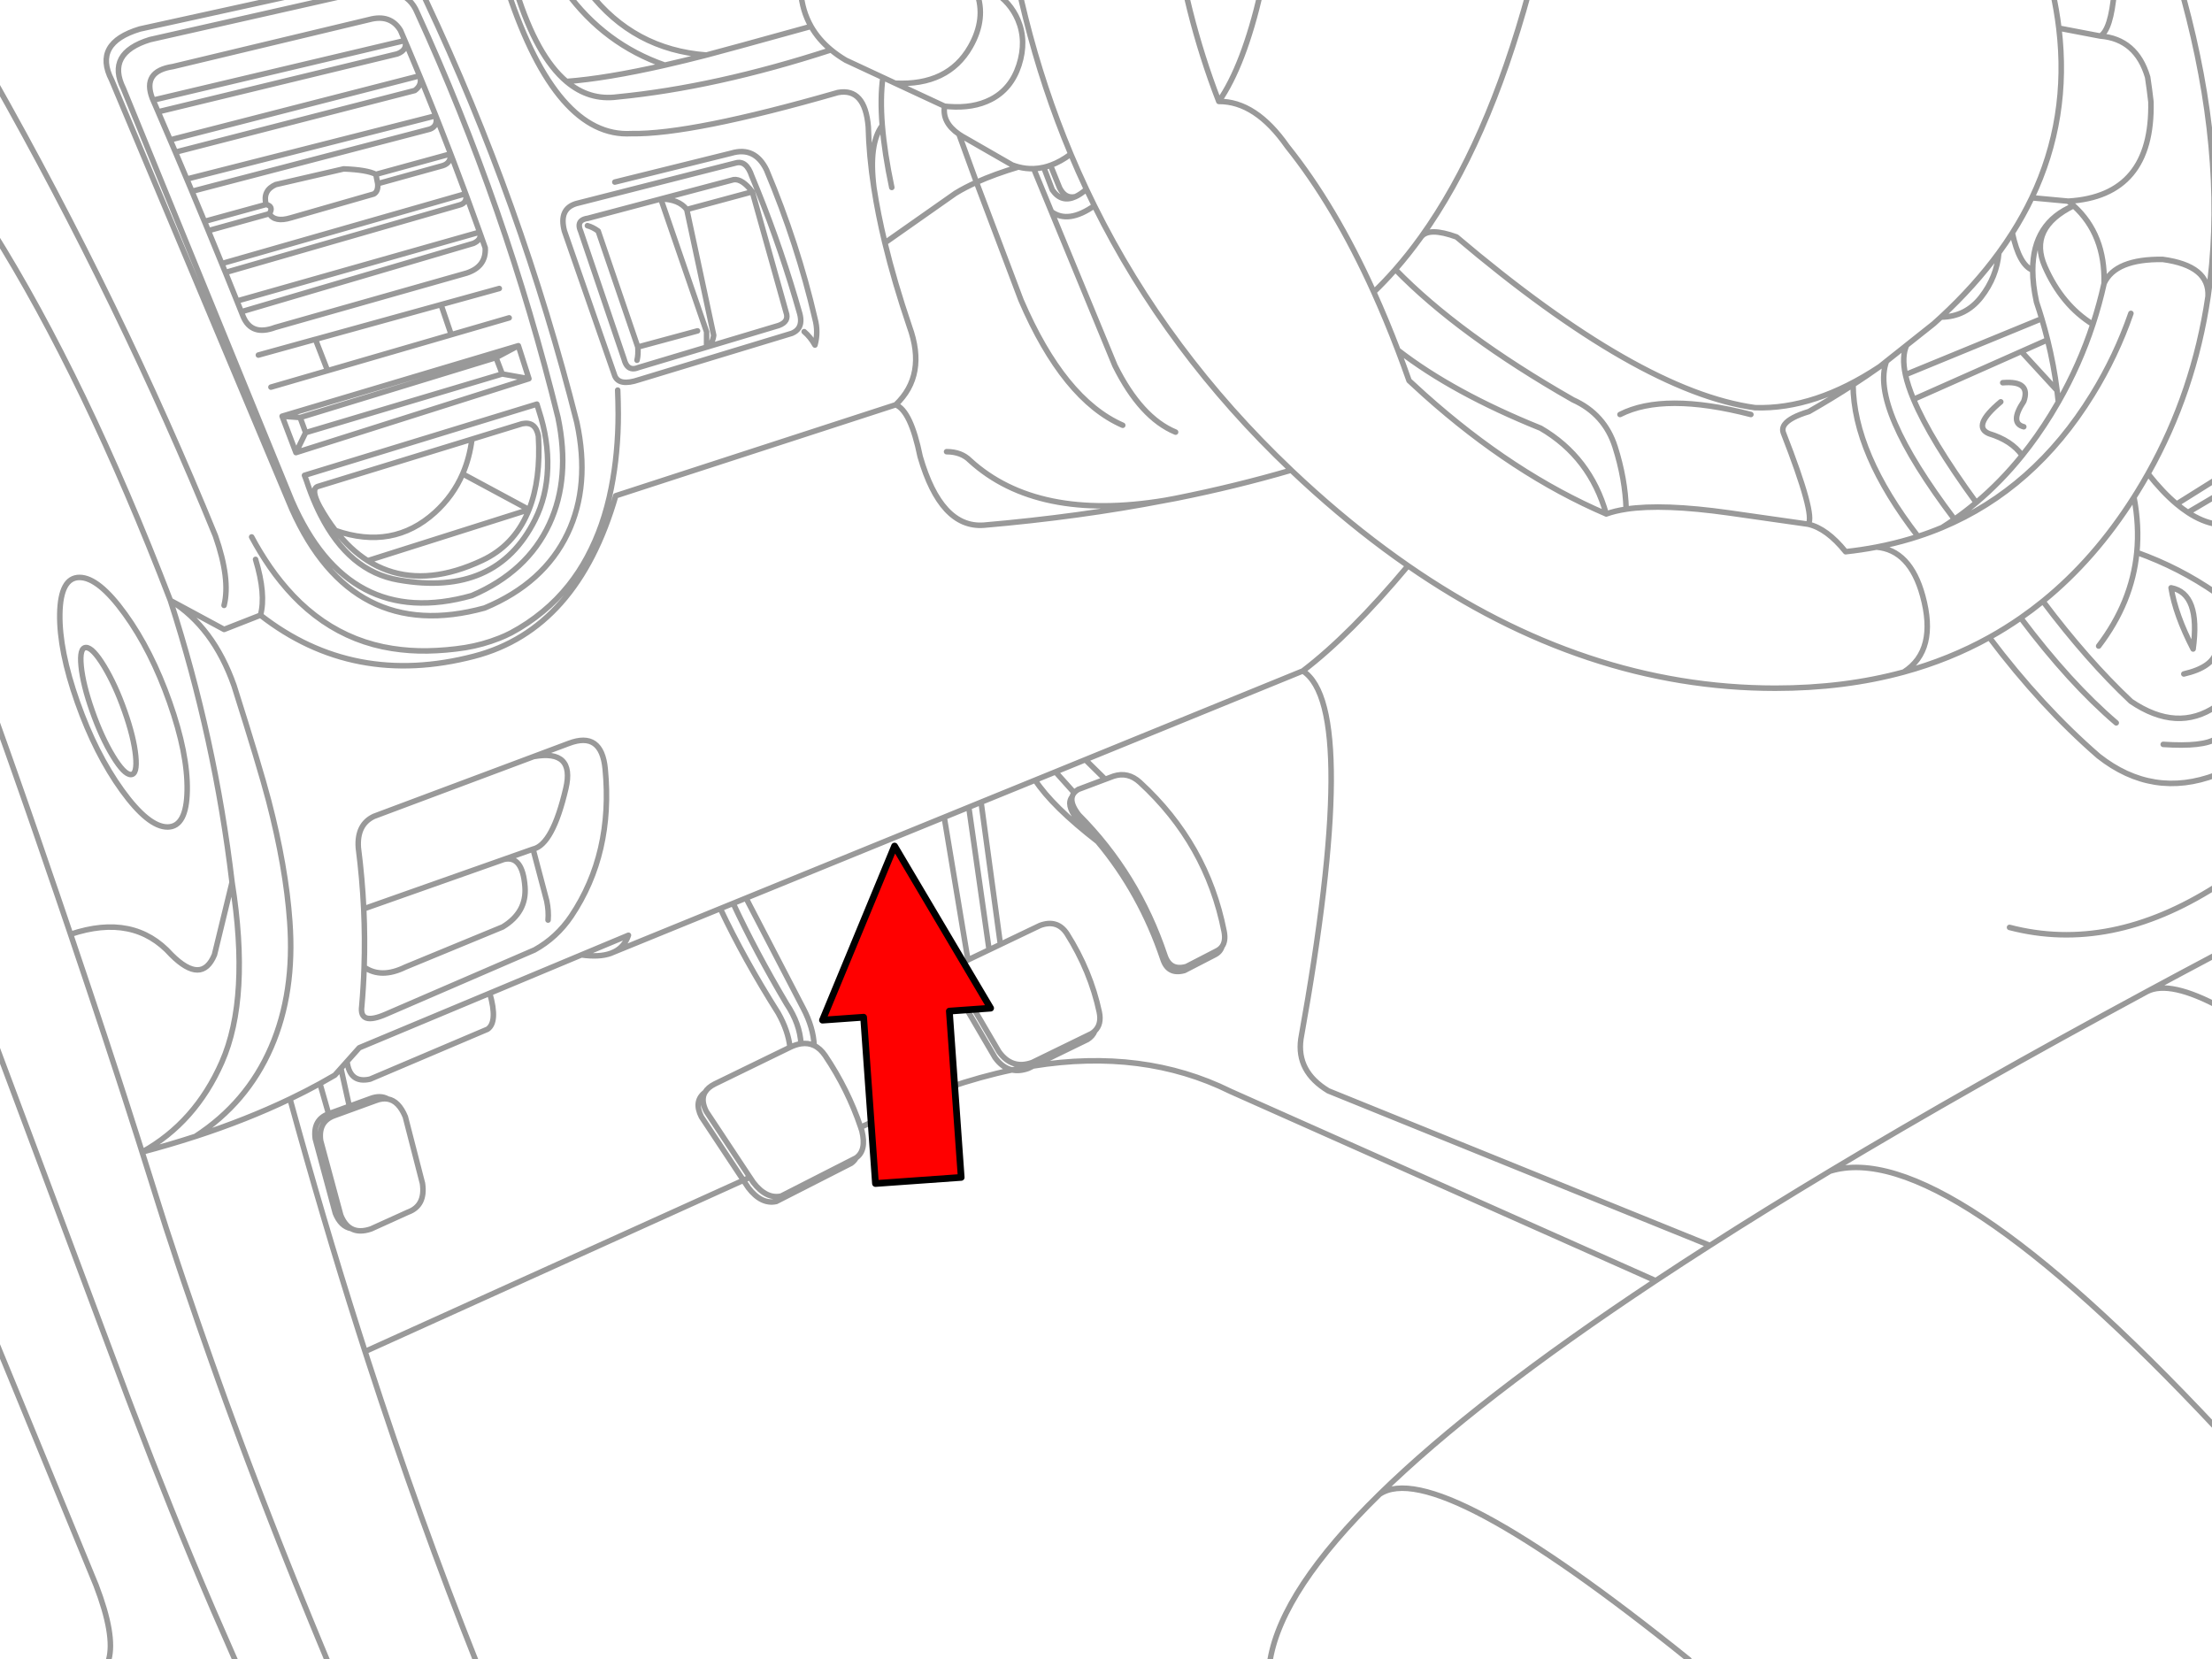 <svg xmlns="http://www.w3.org/2000/svg" xmlns:xlink="http://www.w3.org/1999/xlink" preserveAspectRatio="none" width="400" height="300" viewBox="0 0 400 300"><defs><path fill="#f00" d="M188.15-247.25v46h89.25v22.15l90.2-45.1-90.2-45.1v22.05h-89.25z" id="b"/><path id="a" stroke="#999" stroke-linejoin="round" stroke-linecap="round" d="M371.548-1.5q.743 3.339 1.134 6.6l7.499 1.431h.004q1.91-1.103 2.525-8.031m-2.525 8.031q6.511.521 8.562 7.411m.602 4.532q.355 17.036-14.968 17.944.507.4.975.824 5.723 5.197 5.519 14.042 2.054-4.439 10.613-4.323 8.513 1.145 8.195 6.706m-25.302-17.249l-6.591-.611q-1.541 3.234-3.53 6.37 1.258 5.833 3.69 6.733.005-8.631 7.406-11.668-8.263 4.061-5.2 11.025 3.063 6.963 8.682 10.449m-14.578-16.54q-1.141 1.801-2.432 3.57-.39 4.403-3.207 8.026-2.8 3.597-7.273 3.632-.661.611-1.342 1.218l-4.877 3.871q-.93 2.023-.217 5.333l24.677-10.139q-.45-1.508-.957-3.021-.681-3.137-.682-5.759m-23.038 18.919q.434 1.997 1.466 4.465l19.504-8.66 4.753-2.109q-.475-1.914-1.045-3.836m-7.761-11.942q-4.387 6.019-10.48 11.659m21.333-52.305q1.962 16.332-4.89 30.706m2.844 25.718q1.14 4.605 1.714 9.147.136 1.057.239 2.109m28.824 13.825l-7.406 4.638q1.028.861 2.042 1.524l5.364-3.163m-15.136.408q.984 5.161.514 9.989 7.759 2.775 14.374 7.38m-12.345-21.621q2.634 3.345 5.187 5.484m-31.486-21.958q5.145-.43 3.809 3.367-2.617 3.939 0 4.607m-4.164-4.518q-5.314 4.454-2.126 5.759 4.092 1.245 5.998 3.947m-26.378 16.593q6.103.509 8.376 8.828 2.697 9.869-3.424 13.785m13.112-30.675q-8.295-11.391-11.344-18.684m50.604 45.187q1.373-10.074-3.987-11.074.786 4.866 3.987 11.074zm-10.193-17.479q-.889 9.06-6.906 16.948m-14.108-5.09q8.875 11.803 17.289 18.99m-13.267-22.011q7.962 10.607 15.925 18.113 8.376 5.687 15.442.886m-41.067-12.443q9.394 12.471 19.778 21.479 9.82 7.73 21.289 3.367m-5.116-47.472q2.602 1.707 5.116 2.122m-35.282-31.255l6.467 7.039m22.95 51.326q5.177-1.196 5.865-4.075m-9.595 16.824q7.265.485 9.595-1.063m-47.379-39.681q-15.358-20.324-12.306-28.611l-1.227.975q-2.33 1.658-4.824 3.278.11 12.374 11.761 27.464m-94.152-33.723q10.001 7.74 25.851 14.131 8.962 5.235 11.863 15.521 1.55-.565 3.606-.873-.172-5.513-2.011-11.282-1.89-5.929-7.61-8.505-20.682-11.801-32.159-23.601-1.903 2.169-3.903 4.093 2.261 5.006 4.363 10.516zm0 0q1.032 2.701 2.024 5.524m21.701-70.409q-7.554 27.721-19.526 44.394 1.38-1.827 6.414 0 33.088 28.027 54.033 30.901 10.848.349 22.569-7.428m-87.676-17.59q2.408-2.746 4.66-5.883m-29.014-44.394q-3.101 13.428-7.601 19.862 6.676-.043 12.385 8.133 8.607 10.736 15.668 26.374m-14.959 32.239q-9.935 2.91-20.775 5.081l-2.06.385q-15.491 2.998-32.801 4.492-7.763.564-11.517-12.403-1.698-8.312-4.43-9.391l-50.675 16.469q-6.968 24.194-25.648 29.049-21.839 5.691-38.662-7.433l-6.582 2.582-9.719-5.24q7.778 4.805 11.517 15.415 4.695 14.813 6.263 20.819 3.127 11.987 3.827 21.873.939 12.837-3.384 22.786-4.376 10.064-13.705 16.119 9.253-3.01 17.129-6.782 2.801-1.344 5.426-2.782 1.367-.75 2.684-1.524l1.107-1.24 1.107-1.24 2.215-2.481 23.619-9.874 16.593-6.937 8.514-3.557q-.712 2.09-2.569 3.008l19.194-7.832 2.326-.948 2.33-.952 35.876-14.635 4.447-1.816 2.224-.908 9.794-3.991 3.677-1.497 5.404-2.206 39.371-16.062q8.531-6.488 19.039-19.043m39.486-10.25q6.646-1 18.578.678l14.374 2.051h.004q1.321-1.631-4.483-16.491-.322-.822.217-1.568.922-1.28 4.39-2.33 4.186-2.386 7.991-4.859m-1.347 30.228q-3.385-4.209-6.768-4.979m-34.073-19.858q7.989-4.074 23.694 0m-81.102 46.422q10.432 6.702-.354 66.613-.83 5.899 4.961 9.391l69.076 27.986q10.206-6.527 21.718-13.439 25.48-15.299 57.35-32.491l.075-.04q6.133-3.31 12.505-6.689m-178.479 24.748l77.018 34.294q4.745-3.144 9.812-6.383m-79.6 74.976q2.193-12.687 19.796-29.94 17.436-17.087 49.993-38.653m64.048-63.951q18.207 4.759 37.413-7.442m-12.505 19.039q4.103-2.101 13.417 2.937m-56.947-119.919l-3.65 2.897m-10.246 146.616q20.351-6.369 69.931 46.511m-224.414-260.019q1.824 4.867-1.116 9.993-4.03 7.037-13.599 6.574l8.948 4.164q.397.044.784.071 4.409.329 7.561-1.276 3.712-1.887 5.121-6.237 1.417-4.412-.204-8.213-1.382-3.207-4.403-5.076m-8.859 20.731q-.49 2.931 2.6 5.067.585.404 1.298.78l8.328 4.784q.576.219 1.152.368 1.375.353 2.751.306.907-.033 1.816-.239.614-.141 1.227-.363 1.836-.66 3.672-2.038m-20.243-3.597l3.167 8.704q3.272-1.475 7.61-2.773m12.297 4.035q-1.047.904-1.976 1.333-2.546 1.179-4.199-1.218l-1.555-4.084m1.227-.363l1.657 4.093q1.025 2.017 2.87 1.573m-7.57-5.063l3.211 7.787q3.041 2.233 7.77-1.081m-36.668-3.305q-1.319-6.242-1.723-11.225-2.5 3.305-1.515 11.256.733 4.783 1.989 9.993l12.757-8.961q1.682-1.037 3.818-1.998l8.053 21.302q7.731 18.009 18.427 22.68m-12.908-38.662l11.49 27.853q4.7 9.459 10.985 12.049m-67.853-79.724q.268 3.472 1.86 6.281 1.341 2.359 3.615 4.248 1.208 1.003 2.675 1.874l6.715 3.127 2.224 1.037m-2.334 7.646q-.399-4.967.111-8.682m-67.835-15.53q8.81 26.465 22.316 25.692 10.892.18 37.386-7.442 4.895-.888 5.493 6.201.119 5.19 1.014 11.016m-46.896-1.006l21.085-5.227q4.264-1.27 6.37 3.012 5.662 13.466 8.771 26.932.656 2.392 0 4.784-.81-1.459-1.949-2.423m-9.471-28.141q.533 1.276 1.05 2.56 4.4 10.931 7.623 22.334.417 1.588-.173 2.547-.398.639-1.245.997l-27.721 8.416q-3.546 1.193-4.341-.709l-9.125-26.223q-1.054-3.993 2.126-4.961l28.881-7.353q1.938-.55 2.924 2.392zm-33.585-33.399q6.927 9.509 17.834 13.298 3.565-.809 7.517-1.829-13.17-.986-21.275-11.468m17.727 39.424l11.863-3.203q-1.81-2.374-3.358-2.202l-13.2 3.499q3.262.038 4.695 1.905zm0 0l4.873 22.768q-.212 1.646-1.285 2.144l13.059-3.916q1.944-.716 1.329-2.392l-6.113-21.807m-20.633 31.818l12.354-3.703.004-2.764-8.283-24.053-13.2 3.499q-1.484.208-1.564 1.196-.038.474.248 1.13l7.871 23.189q.415 1.615 1.506 1.705.47.042 1.063-.199zm10.72-6.644l-10.808 2.924q.1 1.411-.146 2.392m12.593-2.374h-.004m32.279-18.875q1.726 7.161 4.438 15.136 3.186 8.79-2.481 14.175m-34.272-63.304q3.232-.836 18.946-5.187m64.075 85.793q-23.169 3.841-35.291-7.211-1.565-1.586-4.252-1.599m-68.81-67.016q7.204-.541 17.816-2.95m-17.816 2.95q4.105 3.481 9.205 2.8 17.829-1.734 38.688-8.518m-56.938-10.529q3.669 11.692 9.045 16.248m-73.908 5.493l-.913-2.113m.913 2.113l43.291-10.485q1.932-.738 1.364-2.414l-45.568 10.786-.137-.315q-1.88-4.919 3.721-5.759l35.526-8.505q3.843-1.042 5.67 1.949l.788 1.843.802 1.891q.943 2.235 1.878 4.496l.004.004.895 2.193q1.018 2.499 2.024 5.032v.004q.385.965.766 1.936.967 2.46 1.922 4.952l.598 1.568q1.069 2.807 2.122 5.652l.571 1.55q.988 2.685 1.962 5.404l.018.049.527 1.484.461 1.298q.216 3.404-3.38 4.585l-34.64 9.834q-4.258 1.603-5.772-1.936l-.049-.115-.315-.788-.78-1.945q-1.038-2.585-2.086-5.169l-.656-1.604q-1.214-2.981-2.445-5.962l-.695-1.679q-1.126-2.724-2.268-5.448l-.93-2.215q-1.023-2.435-2.06-4.873l-.948-2.215q-1.086-2.543-2.184-5.085zm19.544 16.775q1.432.35.589 1.674.994 1.612 3.889.74l15.016-4.314q.824-.46.709-1.86v-.004l-.332-1.688q-1.589-.827-5.825-.992l-12.266 2.835m-12.935 6.671l11.154-3.061m30.715-16.053q.45 1.863-1.068 2.414l-43.069 11.251m46.826-6.777q.063 1.662-1.426 2.131l-11.774 3.269m-.332-1.688l13.533-3.712m-5.608-14.117q.555 1.61-.886 2.649l-43.322 11.158m52.535 7.53q.39 1.652-1.121 2.038l-42.361 12.212m18.489 17.772l22.387-6.507-1.856-5.444-22.733 6.281 2.202 5.67zm0 0l-10.255 2.981m57.288-29.227q.975.262 1.949.975l7.176 20.996m-28.615-20.744q.421 1.271-1.138 1.976l-42.028 12.385m46.112 8.297l-35.459 10.844 1.001 2.738 35.588-10.622-1.13-2.959zm0 0l4.044-2.153-42.755 12.757 3.251.239m39.503-12.997l.27.833q.828 2.555 1.643 5.138l-42.17 13.377q-1.241-3.296-2.503-6.591h.004m39.84-7.646l4.828.859m-3.57-11.016l-10.489 3.052m-1.856-5.444l10.556-2.919m-41.63-13.533l-11.047 3.065m17.621 36.558l-1.754 3.615m-8.018 15.264q1.488 2.8 3.322 5.457 1.914 2.773 4.235 5.218 2.427 2.551 5.324 4.554 2.8 1.922 5.962 3.18 3.198 1.258 6.591 1.781 3.154.496 6.361.443 3.446-.062 6.866-.594 3.18-.523 6.148-1.701 1.099-.425 2.153-.975 3.039-1.621 5.723-3.836 2.613-2.153 4.713-4.793 1.905-2.401 3.349-5.103 1.515-2.835 2.569-5.856 1.125-3.251 1.781-6.636.629-3.198.93-6.423.337-3.508.328-7.017-.009-2.126-.097-4.279m-56.336 16.39q.789 2.384 1.714 4.456.397.891.819 1.723 5.187 10.264 14.122 11.805 17.701 3.118 24.708-10.897 2.117-4.226 2.286-9.347.168-5.067-1.577-10.41l-.363-1.178-42.068 12.89.359.957zm-9.214 14.255q1.923 6.365.886 10.1m-48.549-97.443q23.372 41.334 40.398 83.091 2.747 7.895 1.564 12.58m53.966-32.886q2.432-.489 2.932 2.241.461 7.842-1.701 13.307l-.257.62q-2.56 5.927-8.221 8.576-9.559 4.492-17.134 1.807-1.867-.663-3.588-1.754-3.171-2.009-5.843-5.471-1.501-1.942-2.844-4.341-1.671-3.135-.359-3.619l27.92-8.571 9.094-2.795zm-33.811 19.326q10.405 3.617 18.006-3.256 3.295-2.985 5.028-6.99 1.245-2.88 1.683-6.286m17.528 55.074q5.933-2.26 6.591 4.633 1.46 15.279-6.148 26.64-2.627 3.891-6.644 6.113l-26.844 11.606q-4.912 2.157-4.43-1.417.312-3.525.43-7.079.174-5.241-.075-10.543-.258-5.509-.975-11.083-.288-4.199 2.835-5.67l28.886-10.813 6.374-2.388zm-36.403-33.072l29.2-9.249-12.009-6.467m-40.859-31.291l43.929-12.465m-46.671 5.692l44.137-12.647m-50.476-2.658l45.067-11.455m-48.075 4.368l45.151-11.597m-29.178 50.546l10.317-2.853m-58.493-19.69q16.814 26.811 32.248 66.967 8.076 25.011 11.163 51.02 3.31 20.876-1.86 32.584-4.803 10.899-14.423 16.239 4.994-1.319 9.639-2.831m30.476-41.191l25.368-8.952 5.285-1.865q3.554-.801 5.936-10.985 1.668-7.118-5.843-5.763m-30.671 38.108q3.069 2.141 7.455 0l17.63-7.273q4.372-2.643 4.031-7.256-.431-5.757-3.823-4.966m19.982 16.735q-.311.154-.656.275-2.061.733-5.289.275m-8.753-19.149l2.481 9.391q.377 1.838.235 3.455m-39.729 35.069l-1.559-5.471m3.792-2.764l1.524 6.866m-.416-8.106q.507 4.04 4.173 3.198l21.262-9.036q1.891-1.284.399-6.516m-46.644-20.071l-3.189 13.112q-2.287 5.477-7.796 0-6.774-7.566-18.25-3.712m46.414 131.303q-.735-1.763-1.462-3.517-.726-1.772-1.453-3.535-.726-1.772-1.444-3.535-.726-1.781-1.444-3.553-.718-1.781-1.426-3.561-.709-1.79-1.417-3.57l-1.4-3.579q-.7-1.798-1.391-3.588l-1.382-3.597q-.691-1.807-1.373-3.606-.682-1.807-1.355-3.615-.673-1.816-1.338-3.632-.673-1.825-1.338-3.641-.664-1.834-1.32-3.659-.656-1.834-1.302-3.659l-1.293-3.677q-.647-1.843-1.285-3.685-.638-1.852-1.267-3.703-.638-1.843-1.267-3.685-1.09-3.207-2.135-6.432-.523-1.586-1.063-3.207m-31.433-34.817l24.452 65.372q.523 1.364 1.045 2.738 3.358 8.824 6.875 17.577 3.712 9.249 7.646 18.401 1.94 4.501 3.916 8.966m23.552-55.778l.563 1.741q9.264 28.567 19.614 54.551m-33.767-102.005q5.932 21.655 12.407 42.019.589 1.853 1.183 3.694m76.912-55.06q-.306-2.949-2.126-6.201-6.172-9.765-10.485-18.91m68.3-12.133q-8.227-6.39-11.304-11.118m12.678-.155l-3.597-3.548m-2.015 5.984l-3.389-3.778m-12.018 32.212l-3.677-25.816m5.723 24.837l-3.499-25.745m-6.671 2.724l4.292 25.838m-27.84 15.482q-.127-3.236-1.98-6.76l-10.348-19.924m9.949 26.365q-.193-3.619-2.613-7.238-5.57-9.403-9.665-18.175m-113.026 136.898q1.19-4.4-2.303-13.484l-18.782-45.705m251.111 29.249q10.244-6.925 56.013 29.94m83.024-286.482q.349 2.286.602 4.532m10.334 35.193q3.386-23.013-3.482-50.4-.784-3.125-1.67-6.193m-13.657 54.21q-.842 3.792-2.038 7.433-2.408 7.338-6.25 14.064m16.23 12.979q-.934 1.662-1.94 3.291l-.602.961m-15.043-14.946q-2.438 3.952-5.196 7.38m6.551-9.665q-.656 1.152-1.355 2.286m7.486-3.588q4.332-7.019 7.003-14.746m-34.161 38.755q16.651-6.974 27.158-24.009m-27.158 24.009q-2.136.895-4.372 1.621-.673.221-1.355.425-2.998.898-6.175 1.506m4.952 22.613q8.275-2.26 15.486-6.259 2.927-1.624 5.679-3.535 2.06-1.43 4.022-3.021 9.355-7.586 16.478-18.826m-20.239-7.566q-3.846 4.776-8.314 8.531-1.911 1.607-3.938 3.025-1.095.77-2.224 1.484m48.123-41.82q-2.543 17.279-10.866 32.093m-130.949-14.281q-1.425-1.274-2.808-2.569m35.69 24.128q-16.829-7.21-32.881-21.559m-2.999 30.937q-8.524-5.898-16.877-13.364-2.18-1.949-4.279-3.942m87.636 39.472q-34.445 0-66.48-22.166m89.74 19.238q-10.737 2.928-23.26 2.928m18.308-25.541q-2.723.523-5.577.833m-113.46-81.51q-3.099-7.998-5.236-16.518-.603-2.406-1.107-4.771m-20.452 30.821q-4.965-11.837-8.173-24.629-.784-3.125-1.435-6.193m13.874 40.168q-.732-1.481-1.435-2.977-1.48-3.15-2.831-6.37m39.889 57.213q-22.508-21.384-35.623-47.867m-148.149-3.836q-2.44 1.054-1.781 3.61m27.698-38.87q.763.82 1.245 1.945 17.289 36.722 27.313 76.389 2.456 11.421-1.67 20.084-4.295 9.023-15.021 13.497-23.964 6.587-34.892-17.896l-32.629-77.682q-3.409-6.663 5.121-9.227l32.363-7.11m-30.564 9.036l38.44-8.682q7.823-1.319 9.922 3.721 16.15 35.259 25.515 73.346 2.295 10.968-1.559 19.287-4.013 8.664-14.033 12.961-22.385 6.322-32.593-17.187l-30.476-74.586q-3.183-6.397 4.784-8.859zm-8.297 113.407q2.047 3.368 3.725 8.128t2.007 8.128q.33 3.367-.881 3.367-1.213.001-3.26-3.367-2.044-3.368-3.721-8.128-1.679-4.76-2.011-8.128-.327-3.367.886-3.367 1.212-.001 3.256 3.367zm3.796-9.44q4.78 6.617 8.075 15.969 3.297 9.352 3.18 15.969-.108 6.618-3.561 6.618-3.454 0-8.235-6.618-4.774-6.617-8.071-15.969-3.298-9.352-3.189-15.969.116-6.618 3.57-6.618 3.455 0 8.23 6.618zm7.406 111.037l-1.568-4.943q-.585-1.852-1.161-3.703l-1.169-3.703-.408-1.293-.762-2.401-1.187-3.703-1.187-3.703q-.602-1.86-1.205-3.712-.602-1.852-1.214-3.703-.602-1.852-1.214-3.703l-1.223-3.685q-.62-1.852-1.231-3.703l-1.24-3.703q-.629-1.852-1.249-3.703l-1.24-3.703-1.258-3.703q-.629-1.852-1.258-3.694l-1.276-3.703q-.629-1.852-1.267-3.703-.638-1.86-1.276-3.712-.647-1.852-1.285-3.703l-1.293-3.703q-.656-1.852-1.302-3.703l-1.311-3.712q-.664-1.852-1.32-3.703-.664-1.86-1.329-3.712m71.609 70.577q-1.371-.781-3.216-.058l-3.756 1.364-3.756 1.369q-2.893 1.084-2.41 4.532l3.632 13.466q.957 2.405 2.866 2.773-1.197-.673-1.891-2.419l-3.632-13.466q-.483-3.447 2.41-4.532l7.513-2.733q1.226-.48 2.241-.297zm0 0q1.978.355 3.163 3.22l3.101 12.049q.596 4.057-2.658 5.227l-6.644 3.012q-2.164.746-3.601-.062m2.516 22.254l68.482-30.99-7.606-11.49q-1.432-2.848.66-4.438.504-.878 1.732-1.497l13.643-6.644m57.062-48.518l1.497-.563q2.629-.859 4.793 1.125 12.105 11.113 15.229 26.959.349 1.768-.381 2.764-.31.989-1.302 1.488l-5.493 2.835q-2.959.833-3.898-2.038-4.016-11.985-11.818-21.298m22.511 19.012q-.35.479-.948.78l-5.493 2.835q-2.959.833-3.898-2.038-4.937-14.731-15.592-25.426-1.521-1.964-1.2-3.256-1.127 1.416.846 3.965 1.987 1.994 3.774 4.128m-4.239-8.837q.276-.327.722-.594l4.89-1.843m-5.993 3.18q.101-.404.381-.744m-19.238 30.272l.434-.217 3.398-1.621 2.046-.979 7.18-3.433q3.129-1.153 4.873 1.506 4.264 6.752 5.847 14.175.458 2.19-.806 3.42-.364.937-1.32 1.542l-9.843 4.797q19.897-3.214 35.667 4.571m-49.191-21.971q.387-1.063 1.714-1.79m-1.382 4.647q-.778-1.648-.332-2.857m7.331 14.817l-6.999-11.96m13.023 13.909q-3.671 1.331-6.024-1.949m16.744-3.278l-10.72 5.227m11.331-5.705q-.268.261-.611.478m-24.075-11.539q-1.529 1.481-.377 3.92l6.999 11.96q1.329 1.852 3.079 2.233 1.93-.406 3.823-.713l-.877.43q-1.598.579-2.946.283-5.669 1.193-11.659 3.242l-15.743 7.127.226.687q.869 3.518-1.054 4.864-.325.587-.895.983l-13.555 6.91q-2.691.586-5.05-2.481l-.899-1.355 1.178-.536-7.898-11.929q-1.036-2.062-.226-3.464m17.369-8.788q1.3-.195 2.379.319m-4.372.328q1.055-.509 1.993-.647m2.379.319q1.123.534 2.007 1.834 4.138 6.168 6.419 12.957m-.828 5.55l-.009.009-13.555 6.91q-2.691.586-5.05-2.481l-.607-.917" fill="none"/><path id="c" stroke="#000" stroke-width="3" stroke-linejoin="round" stroke-linecap="round" d="M-.006 18.385h74.298v-18.382l75.11 37.555-75.11 37.576v-18.444h-74.298v-38.304z" fill="none"/></defs><use xlink:href="#a" transform="matrix(.999 0 0 .999 -.002 -.004)"/><g transform="matrix(-.024 -.337 .337 -.024 246.141 271.504)"><use xlink:href="#b"/><use xlink:href="#c" transform="matrix(1.201 0 0 1.201 188.2 -269.3)"/></g></svg>